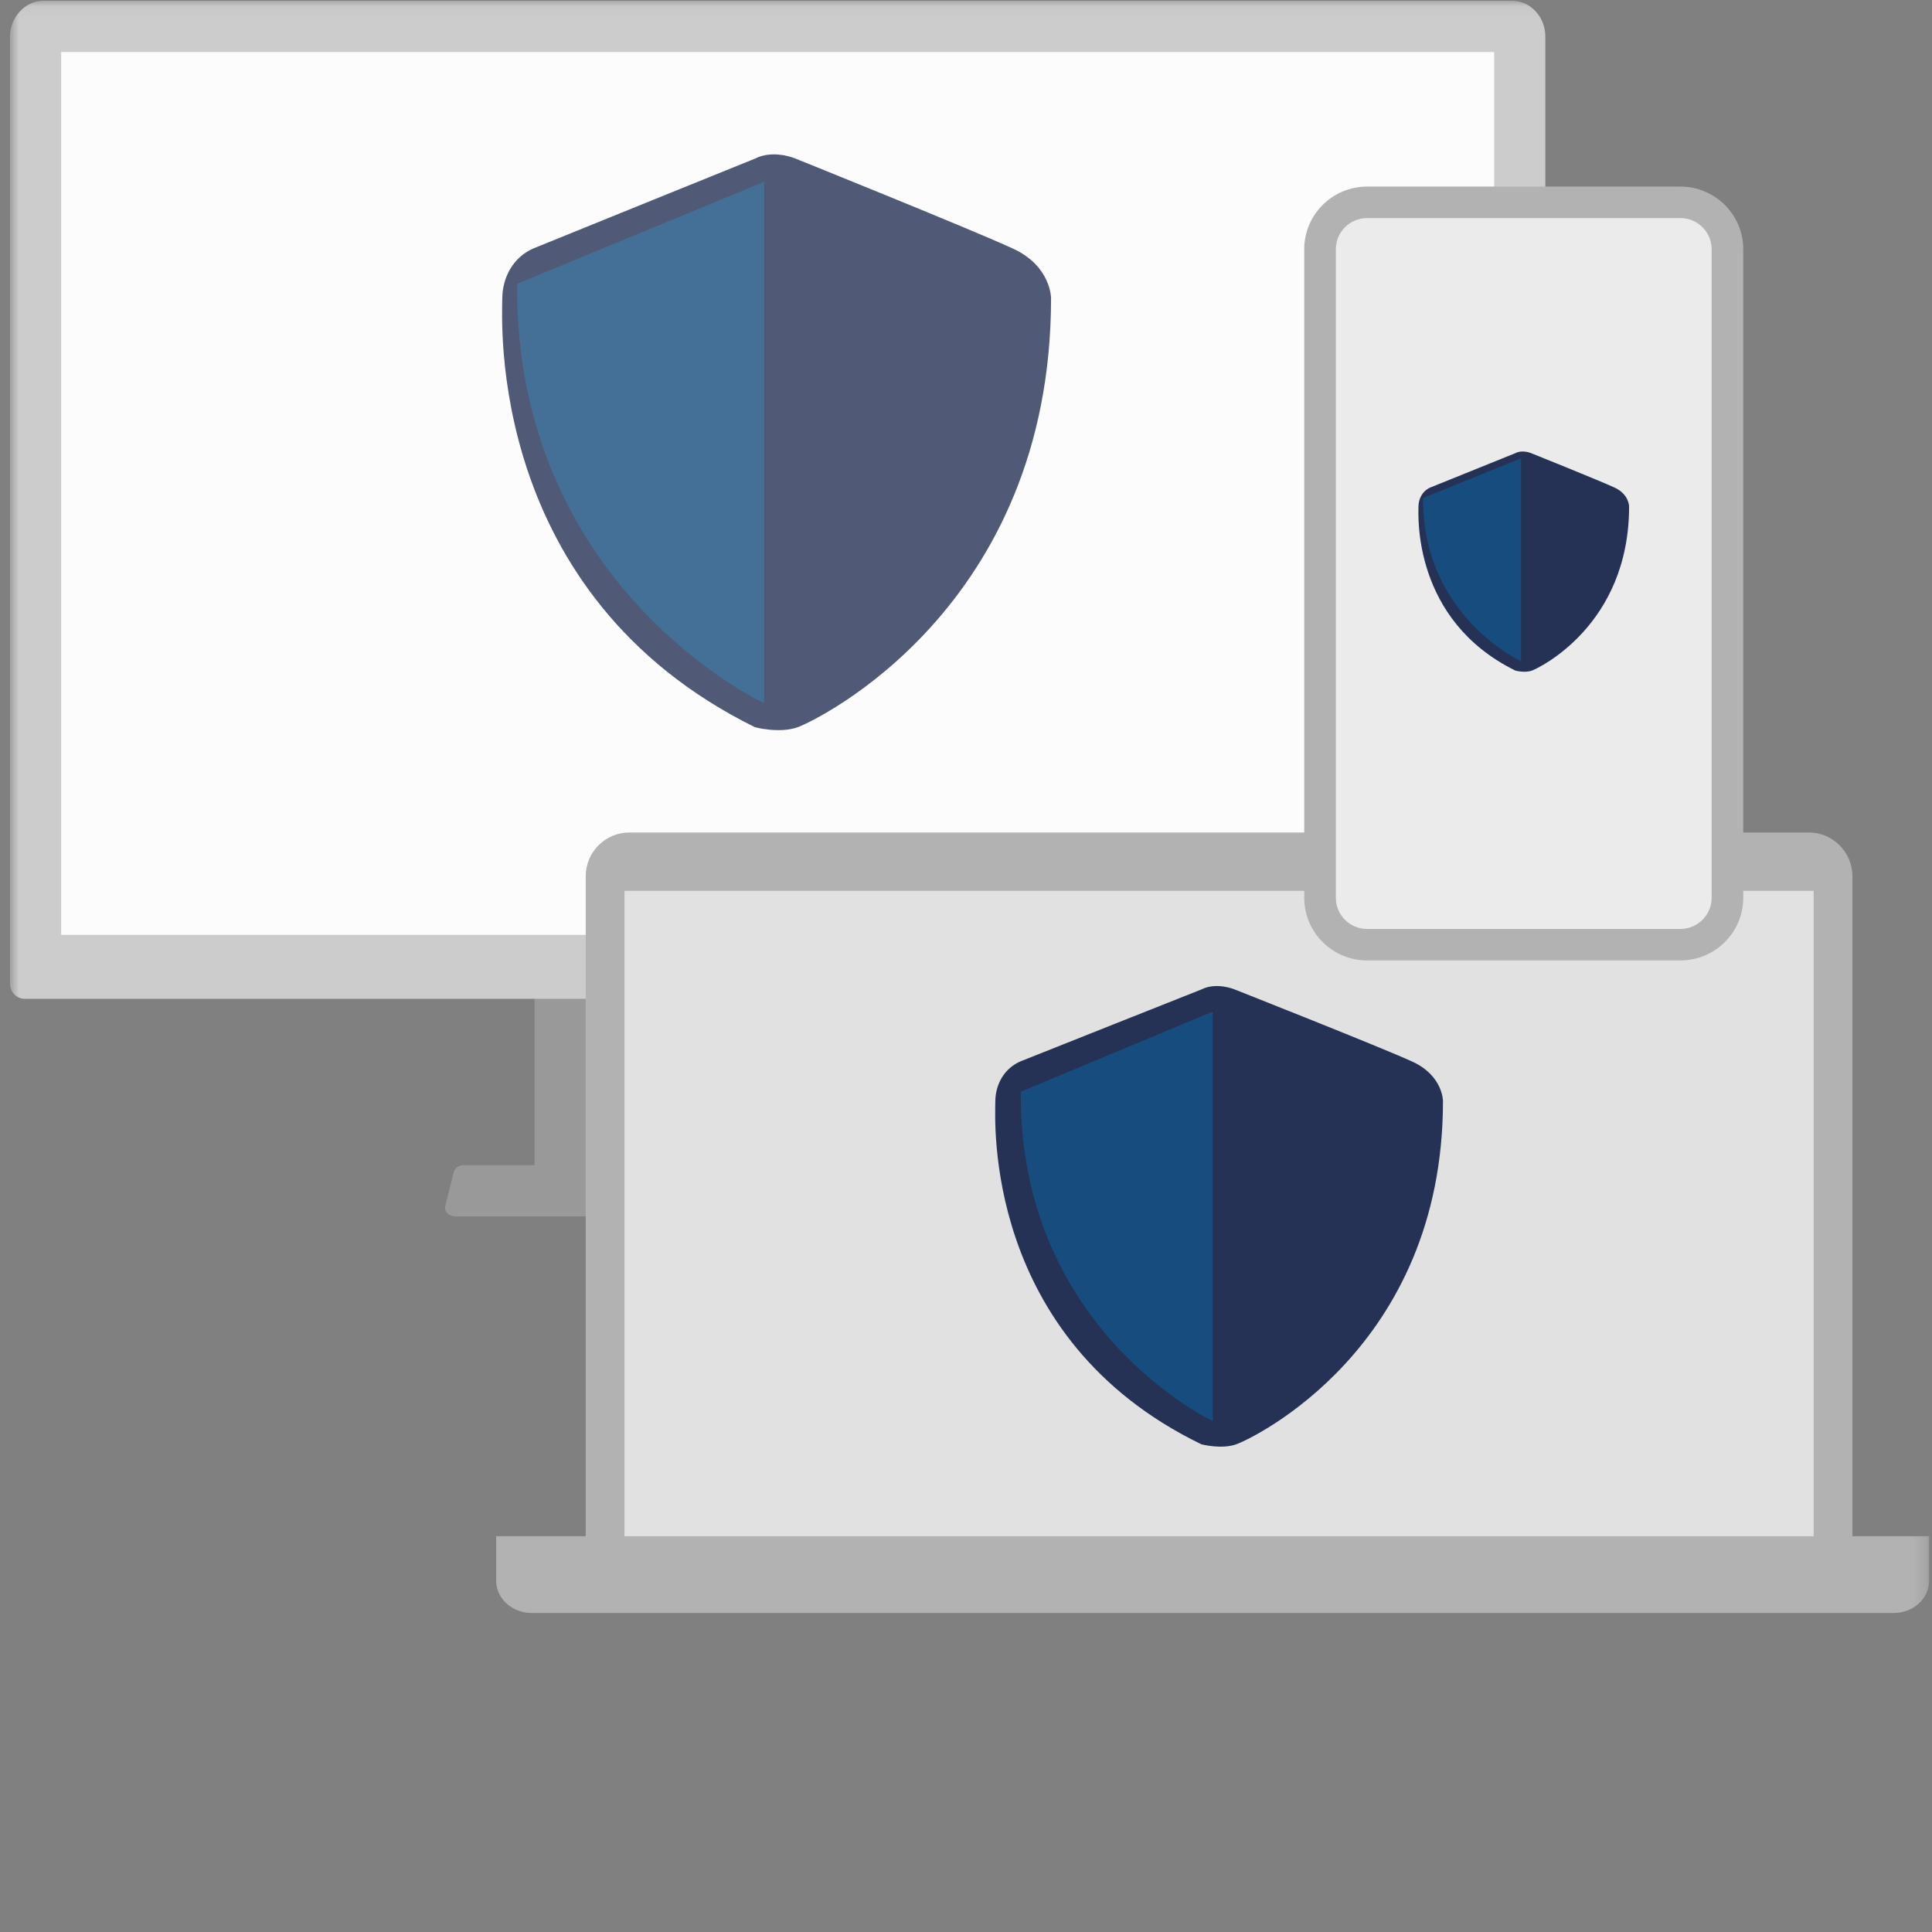 <svg width="151" height="151" viewBox="0 0 151 151" fill="none" xmlns="http://www.w3.org/2000/svg">
<rect x="0" y="0" width="151" height="151" fill="#808080" stroke="none"/>
<mask id="mask0_8514_547" style="mask-type:luminance" maskUnits="userSpaceOnUse" x="0" y="0" width="151" height="151">
<path d="M150.779 0.066H0.779V150.066H150.779V0.066Z" fill="white"/>
</mask>
<g mask="url(#mask0_8514_547)">
<path d="M34.959 94.819C35.109 94.976 35.338 95.067 35.579 95.066H78.982C79.423 95.066 79.78 94.768 79.779 94.4C79.779 94.354 79.774 94.308 79.763 94.264L79.088 91.595C79.032 91.374 78.845 91.192 78.591 91.111C78.501 91.081 78.405 91.066 78.308 91.066H36.25C36.153 91.066 36.057 91.081 35.967 91.111C35.713 91.192 35.526 91.374 35.469 91.595L34.796 94.264C34.747 94.46 34.807 94.663 34.959 94.819Z" fill="#999999"/>
<path d="M41.779 59.176V92.066H69.779V59.176C69.78 58.69 69.396 58.261 68.832 58.117C68.703 58.083 68.567 58.065 68.431 58.066H43.132C42.386 58.065 41.781 58.561 41.779 59.175V59.176ZM52.706 70.477C52.722 69.118 54.072 68.028 55.722 68.04C57.352 68.052 58.669 69.136 58.684 70.477V74.293C58.677 75.652 57.332 76.748 55.681 76.741C54.042 76.735 52.715 75.642 52.706 74.293V70.477Z" fill="#999999"/>
<path d="M120.779 2.856C120.779 1.31 119.605 0.066 118.202 0.066H3.357C1.954 0.066 0.779 1.377 0.779 2.856V76.867C0.779 77.529 1.295 78.066 1.93 78.066H119.628C120.264 78.066 120.779 77.529 120.779 76.867V2.856Z" fill="#CCCCCC"/>
<path d="M116.779 4.066H4.779V73.066H116.779V4.066Z" fill="#FCFCFC"/>
<g opacity="0.8">
<path d="M58.999 12.401C58.999 12.401 43.426 18.704 41.758 19.389C40.09 20.075 39.255 21.718 39.255 23.363C39.255 25.007 38.004 46.462 58.999 56.835C58.999 56.835 60.904 57.355 62.35 56.835C63.795 56.316 82.148 47.547 82.148 23.294C82.148 23.294 82.148 20.828 79.229 19.458C76.309 18.088 62.192 12.401 62.192 12.401C62.192 12.401 60.459 11.648 58.999 12.401Z" fill="#253255"/>
<path opacity="0.4" d="M59.714 14.211V54.958C59.714 54.958 40.241 45.926 40.413 22.181L59.714 14.211Z" fill="#0077BB"/>
</g>
<path d="M47.779 69.89C47.779 68.883 48.618 68.066 49.653 68.066H140.906C141.941 68.066 142.779 68.883 142.779 69.89V119.243C142.779 120.25 141.941 121.066 140.906 121.066H49.653C48.618 121.066 47.779 120.25 47.779 119.243V69.89Z" fill="#E1E1E1"/>
<path d="M45.779 68.485C45.779 66.597 47.304 65.066 49.185 65.066H141.373C143.254 65.066 144.779 66.597 144.779 68.485L141.752 69.625C141.752 69.625 141.582 69.625 141.373 69.625H49.185C48.977 69.625 48.807 69.625 48.807 69.625L45.779 68.485ZM144.779 120.648C144.779 122.536 143.254 124.066 141.373 124.066H49.185C47.304 124.066 45.779 122.536 45.779 120.648H48.807C48.807 120.858 48.977 121.028 49.185 121.028H141.373C141.582 121.028 141.752 120.858 141.752 120.648H144.779ZM49.185 124.066C47.304 124.066 45.779 122.536 45.779 120.648V68.485C45.779 66.597 47.304 65.066 49.185 65.066V69.625C48.977 69.625 48.807 69.625 48.807 69.625V120.648C48.807 120.858 48.977 121.028 49.185 121.028V124.066ZM141.373 65.066C143.254 65.066 144.779 66.597 144.779 68.485V120.648C144.779 122.536 143.254 124.066 141.373 124.066V121.028C141.582 121.028 141.752 120.858 141.752 120.648V69.625C141.752 69.625 141.582 69.625 141.373 69.625V65.066Z" fill="#B2B2B2"/>
<path d="M38.779 123.54C38.779 124.935 40.019 126.066 41.549 126.066H148.01C149.539 126.066 150.779 124.935 150.779 123.54V120.066H38.779V123.54Z" fill="#B2B2B2"/>
<path d="M93.896 77.334C93.896 77.334 81.193 82.376 79.832 82.924C78.471 83.472 77.791 84.788 77.791 86.104C77.791 87.419 76.77 104.583 93.896 112.882C93.896 112.882 95.45 113.297 96.629 112.882C97.808 112.466 112.779 105.45 112.779 86.049C112.779 86.049 112.779 84.076 110.397 82.979C108.016 81.883 96.501 77.334 96.501 77.334C96.501 77.334 95.087 76.731 93.896 77.334Z" fill="#253255"/>
<path opacity="0.4" d="M94.779 79.066V111.066C94.779 111.066 79.646 103.974 79.78 85.326L94.779 79.066Z" fill="#0077BB"/>
</g>
<path d="M132.402 15.766H105.782C104.311 15.766 103.119 16.856 103.119 18.201V70.715C103.119 72.06 104.311 73.15 105.782 73.15H132.402C133.873 73.15 135.065 72.06 135.065 70.715V18.201C135.065 16.856 133.873 15.766 132.402 15.766Z" fill="#EBEBEB"/>
<path fill-rule="evenodd" clip-rule="evenodd" d="M106.854 14.582H131.329C134.042 14.582 136.248 16.77 136.248 19.478V70.17C136.248 72.878 134.042 75.066 131.329 75.066H106.854C104.142 75.066 101.936 72.878 101.936 70.17V19.478C101.936 16.77 104.142 14.582 106.854 14.582ZM106.854 17.043H131.329C132.681 17.043 133.778 18.133 133.778 19.478V70.17C133.778 71.515 132.681 72.605 131.329 72.605H106.854C105.502 72.605 104.406 71.515 104.406 70.17V19.478C104.406 18.133 105.502 17.043 106.854 17.043Z" fill="#B2B2B2"/>
<path d="M118.44 35.416C118.44 35.416 112.463 37.827 111.822 38.089C111.182 38.351 110.862 38.98 110.862 39.609C110.862 40.238 110.381 48.445 118.44 52.413C118.44 52.413 119.171 52.612 119.726 52.413C120.281 52.215 127.326 48.86 127.326 39.583C127.326 39.583 127.326 38.639 126.205 38.115C125.085 37.591 119.666 35.416 119.666 35.416C119.666 35.416 119 35.128 118.44 35.416Z" fill="#253255"/>
<path opacity="0.4" d="M118.876 35.823V51.67C118.876 51.67 111.158 48.158 111.226 38.923L118.876 35.823Z" fill="#0077BB"/>
</svg>
